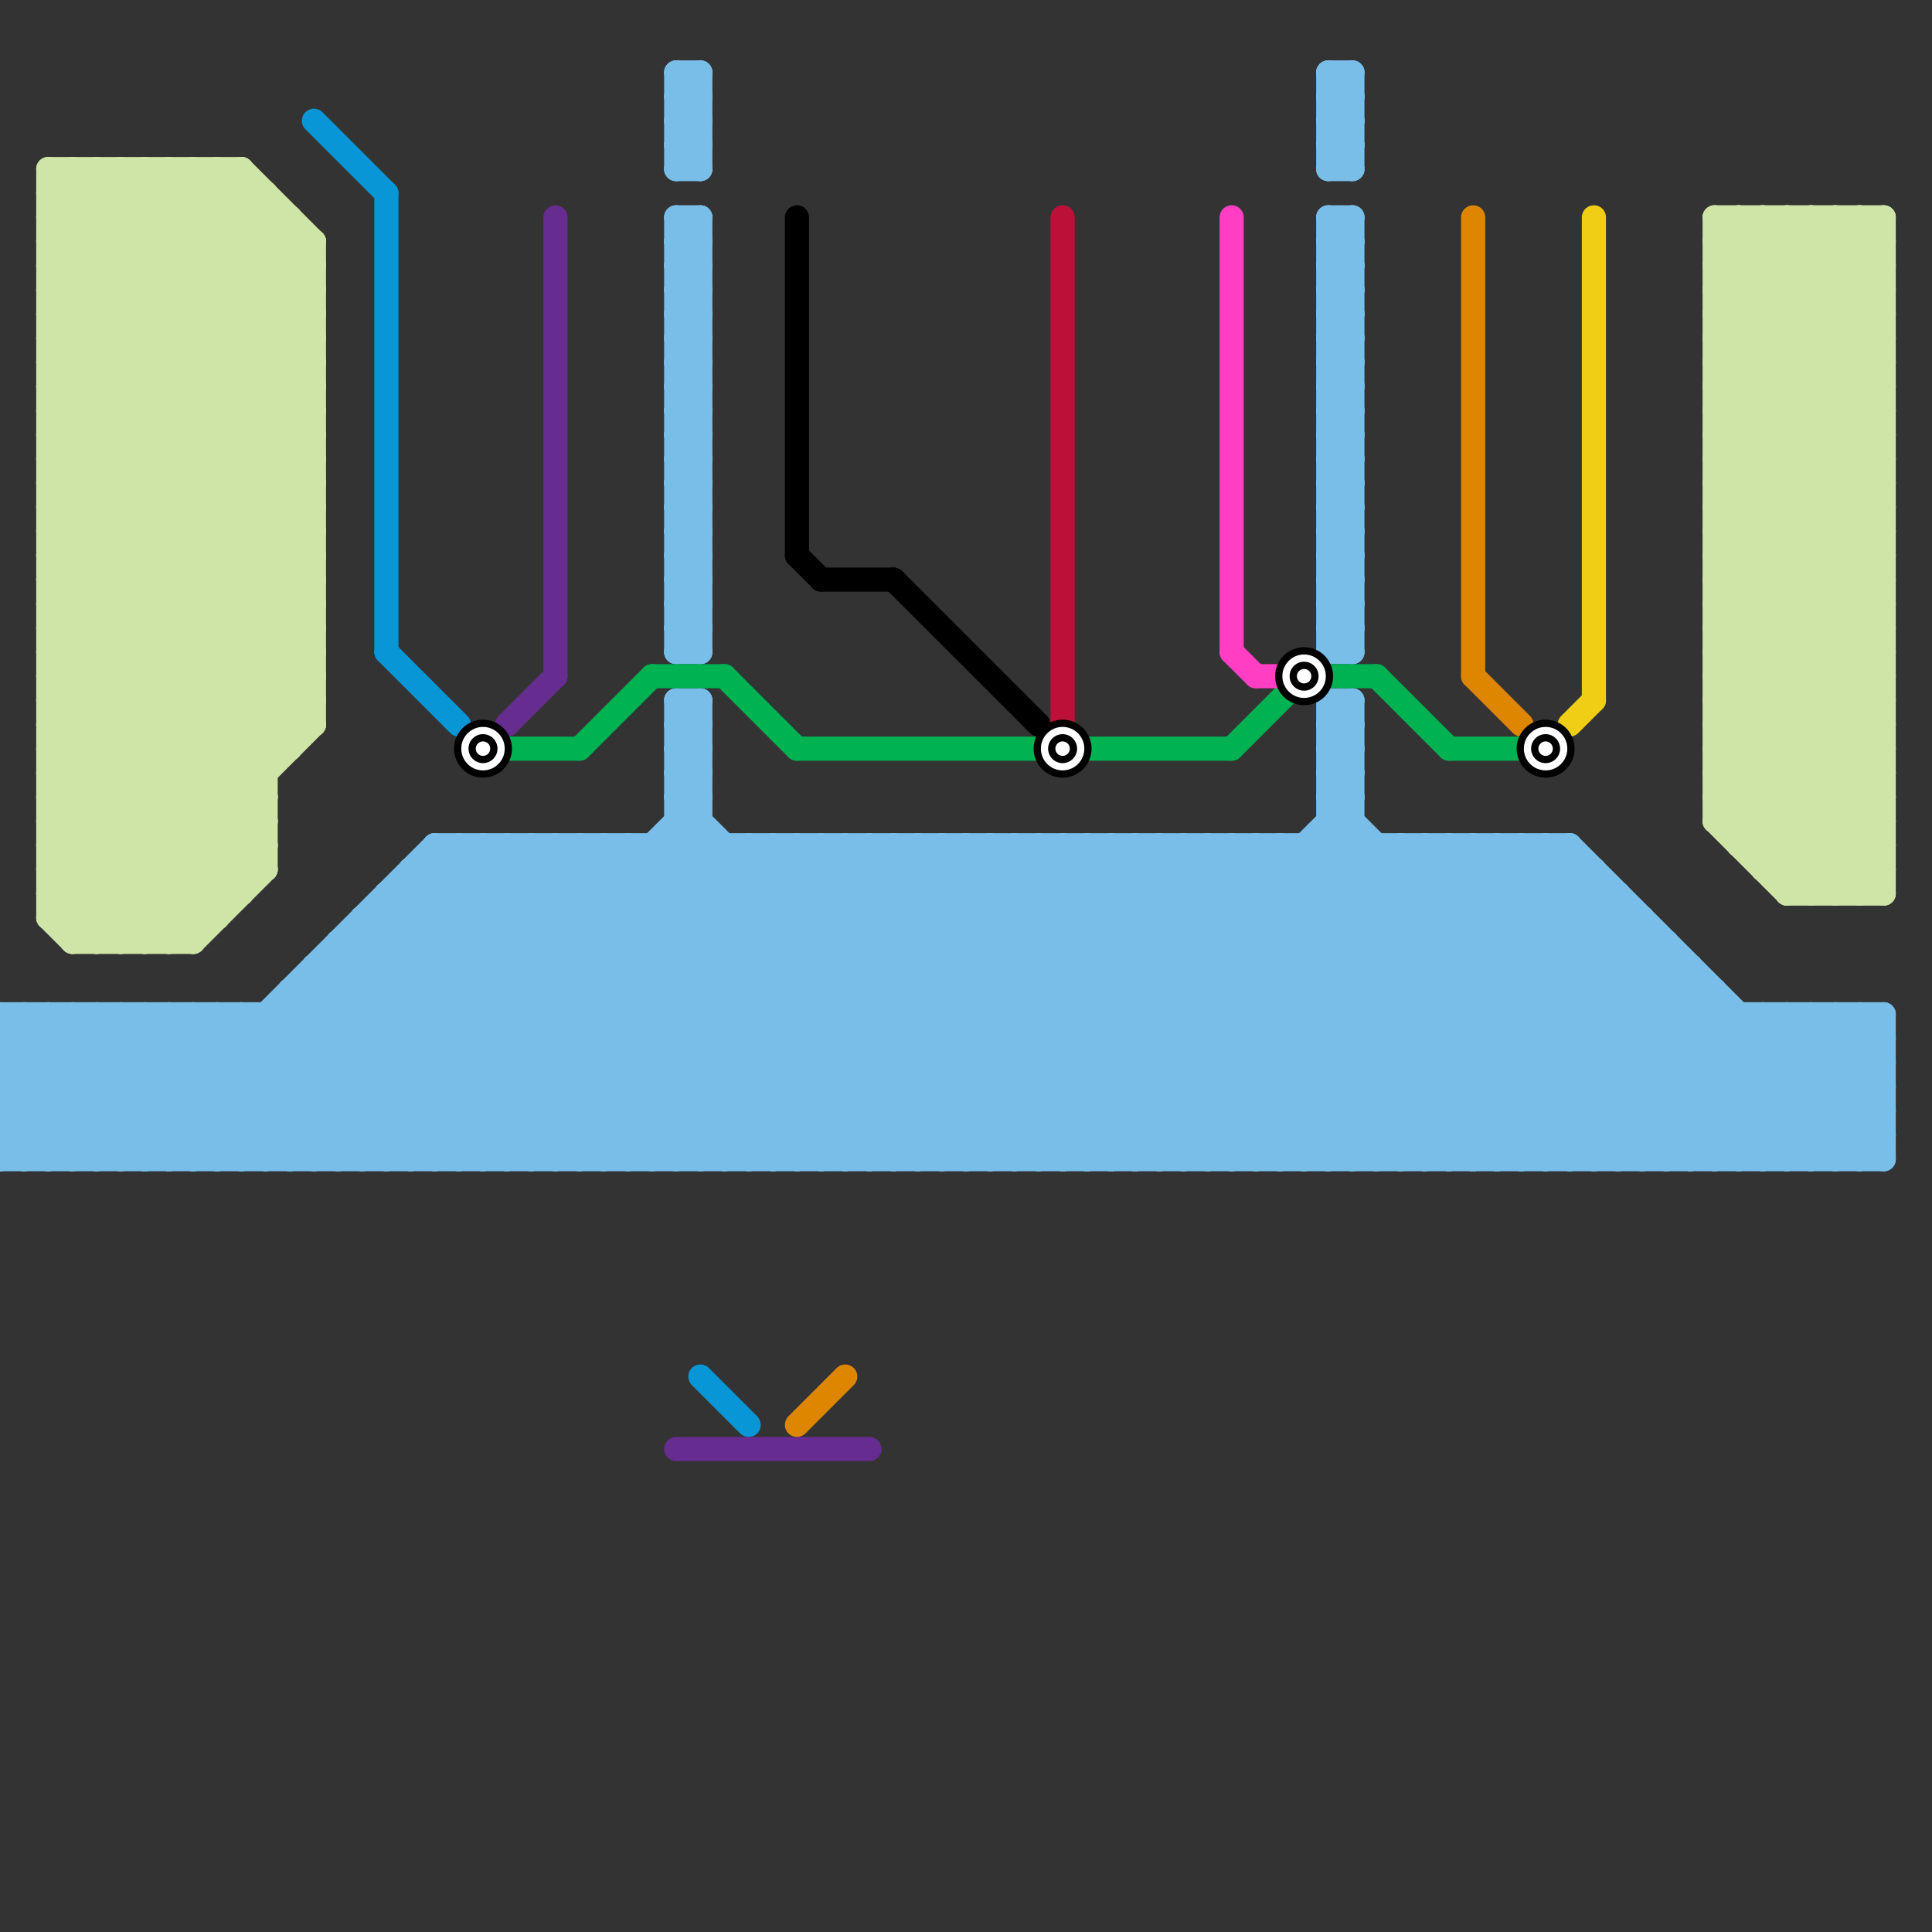 
<svg version="1.1" xmlns="http://www.w3.org/2000/svg" viewBox="0 0 80 80">
<rect x="0" y="0" width="80" height="80" fill="#333333" stroke="none"/>
<style>text { font: 1px Helvetica; font-weight: 600; white-space: pre; dominant-baseline: central; } line { stroke-width: 1; fill: none; stroke-linecap: round; stroke-linejoin: round; } .c0 { stroke: #79bde9 } .c1 { stroke: #cfe4a7 } .c2 { stroke: #0896d7 } .c3 { stroke: #00b251 } .c4 { stroke: #662c90 } .c5 { stroke: #000000 } .c6 { stroke: #df8600 } .c7 { stroke: #bd1038 } .c8 { stroke: #ff3ec4 } .c9 { stroke: #f0ce15 }</style><defs><g id="wm-xf"><circle r="1.2" fill="#000"/><circle r="0.9" fill="#fff"/><circle r="0.6" fill="#000"/><circle r="0.3" fill="#fff"/></g><g id="wm"><circle r="0.6" fill="#000"/><circle r="0.3" fill="#fff"/></g></defs><line class="c0" x1="55" y1="29" x2="56" y2="30"/><line class="c0" x1="28" y1="18" x2="29" y2="18"/><line class="c0" x1="64" y1="35" x2="77" y2="48"/><line class="c0" x1="38" y1="35" x2="38" y2="48"/><line class="c0" x1="28" y1="16" x2="29" y2="17"/><line class="c0" x1="77" y1="42" x2="78" y2="43"/><line class="c0" x1="7" y1="42" x2="7" y2="48"/><line class="c0" x1="55" y1="10" x2="56" y2="10"/><line class="c0" x1="40" y1="35" x2="40" y2="48"/><line class="c0" x1="55" y1="12" x2="56" y2="12"/><line class="c0" x1="62" y1="48" x2="70" y2="40"/><line class="c0" x1="55" y1="26" x2="56" y2="27"/><line class="c0" x1="41" y1="48" x2="56" y2="33"/><line class="c0" x1="63" y1="35" x2="76" y2="48"/><line class="c0" x1="4" y1="42" x2="10" y2="48"/><line class="c0" x1="28" y1="6" x2="29" y2="6"/><line class="c0" x1="55" y1="30" x2="56" y2="31"/><line class="c0" x1="28" y1="21" x2="29" y2="20"/><line class="c0" x1="73" y1="42" x2="78" y2="47"/><line class="c0" x1="42" y1="48" x2="56" y2="34"/><line class="c0" x1="25" y1="48" x2="38" y2="35"/><line class="c0" x1="28" y1="22" x2="29" y2="23"/><line class="c0" x1="12" y1="48" x2="25" y2="35"/><line class="c0" x1="33" y1="35" x2="33" y2="48"/><line class="c0" x1="55" y1="11" x2="56" y2="11"/><line class="c0" x1="69" y1="39" x2="69" y2="48"/><line class="c0" x1="55" y1="31" x2="56" y2="30"/><line class="c0" x1="58" y1="35" x2="71" y2="48"/><line class="c0" x1="55" y1="33" x2="56" y2="32"/><line class="c0" x1="55" y1="48" x2="66" y2="37"/><line class="c0" x1="28" y1="5" x2="29" y2="6"/><line class="c0" x1="52" y1="35" x2="65" y2="48"/><line class="c0" x1="28" y1="27" x2="29" y2="27"/><line class="c0" x1="28" y1="29" x2="29" y2="29"/><line class="c0" x1="13" y1="48" x2="26" y2="35"/><line class="c0" x1="60" y1="35" x2="73" y2="48"/><line class="c0" x1="55" y1="22" x2="56" y2="21"/><line class="c0" x1="34" y1="35" x2="34" y2="48"/><line class="c0" x1="28" y1="48" x2="41" y2="35"/><line class="c0" x1="12" y1="41" x2="19" y2="48"/><line class="c0" x1="53" y1="35" x2="66" y2="48"/><line class="c0" x1="30" y1="35" x2="30" y2="48"/><line class="c0" x1="55" y1="35" x2="68" y2="48"/><line class="c0" x1="28" y1="18" x2="29" y2="17"/><line class="c0" x1="28" y1="10" x2="29" y2="9"/><line class="c0" x1="28" y1="12" x2="29" y2="11"/><line class="c0" x1="40" y1="48" x2="53" y2="35"/><line class="c0" x1="17" y1="37" x2="28" y2="48"/><line class="c0" x1="65" y1="48" x2="71" y2="42"/><line class="c0" x1="8" y1="42" x2="8" y2="48"/><line class="c0" x1="55" y1="10" x2="56" y2="9"/><line class="c0" x1="55" y1="12" x2="56" y2="11"/><line class="c0" x1="73" y1="42" x2="73" y2="48"/><line class="c0" x1="54" y1="35" x2="54" y2="48"/><line class="c0" x1="28" y1="26" x2="29" y2="26"/><line class="c0" x1="0" y1="43" x2="78" y2="43"/><line class="c0" x1="10" y1="42" x2="10" y2="48"/><line class="c0" x1="55" y1="6" x2="56" y2="7"/><line class="c0" x1="55" y1="26" x2="56" y2="26"/><line class="c0" x1="46" y1="35" x2="59" y2="48"/><line class="c0" x1="55" y1="30" x2="56" y2="30"/><line class="c0" x1="8" y1="48" x2="21" y2="35"/><line class="c0" x1="74" y1="42" x2="74" y2="48"/><line class="c0" x1="28" y1="9" x2="29" y2="10"/><line class="c0" x1="55" y1="9" x2="55" y2="27"/><line class="c0" x1="48" y1="35" x2="61" y2="48"/><line class="c0" x1="55" y1="13" x2="56" y2="13"/><line class="c0" x1="15" y1="38" x2="15" y2="48"/><line class="c0" x1="55" y1="11" x2="56" y2="10"/><line class="c0" x1="59" y1="35" x2="59" y2="48"/><line class="c0" x1="13" y1="40" x2="70" y2="40"/><line class="c0" x1="28" y1="5" x2="29" y2="5"/><line class="c0" x1="28" y1="7" x2="29" y2="7"/><line class="c0" x1="34" y1="48" x2="47" y2="35"/><line class="c0" x1="3" y1="42" x2="3" y2="48"/><line class="c0" x1="76" y1="48" x2="78" y2="46"/><line class="c0" x1="28" y1="27" x2="29" y2="26"/><line class="c0" x1="49" y1="35" x2="49" y2="48"/><line class="c0" x1="36" y1="35" x2="36" y2="48"/><line class="c0" x1="36" y1="48" x2="49" y2="35"/><line class="c0" x1="5" y1="42" x2="5" y2="48"/><line class="c0" x1="30" y1="48" x2="43" y2="35"/><line class="c0" x1="28" y1="23" x2="29" y2="24"/><line class="c0" x1="74" y1="48" x2="78" y2="44"/><line class="c0" x1="28" y1="15" x2="29" y2="16"/><line class="c0" x1="28" y1="17" x2="29" y2="18"/><line class="c0" x1="0" y1="44" x2="2" y2="42"/><line class="c0" x1="55" y1="32" x2="56" y2="31"/><line class="c0" x1="31" y1="35" x2="31" y2="48"/><line class="c0" x1="55" y1="17" x2="56" y2="18"/><line class="c0" x1="31" y1="48" x2="44" y2="35"/><line class="c0" x1="28" y1="3" x2="28" y2="7"/><line class="c0" x1="61" y1="35" x2="74" y2="48"/><line class="c0" x1="0" y1="43" x2="1" y2="42"/><line class="c0" x1="28" y1="26" x2="29" y2="25"/><line class="c0" x1="21" y1="35" x2="34" y2="48"/><line class="c0" x1="64" y1="35" x2="64" y2="48"/><line class="c0" x1="60" y1="48" x2="69" y2="39"/><line class="c0" x1="0" y1="43" x2="5" y2="48"/><line class="c0" x1="23" y1="35" x2="36" y2="48"/><line class="c0" x1="76" y1="42" x2="76" y2="48"/><line class="c0" x1="28" y1="9" x2="29" y2="9"/><line class="c0" x1="49" y1="48" x2="62" y2="35"/><line class="c0" x1="0" y1="46" x2="2" y2="48"/><line class="c0" x1="55" y1="13" x2="56" y2="12"/><line class="c0" x1="24" y1="48" x2="37" y2="35"/><line class="c0" x1="56" y1="3" x2="56" y2="7"/><line class="c0" x1="28" y1="32" x2="29" y2="33"/><line class="c0" x1="50" y1="35" x2="50" y2="48"/><line class="c0" x1="55" y1="27" x2="56" y2="27"/><line class="c0" x1="51" y1="35" x2="64" y2="48"/><line class="c0" x1="55" y1="19" x2="56" y2="19"/><line class="c0" x1="55" y1="21" x2="56" y2="21"/><line class="c0" x1="14" y1="48" x2="29" y2="33"/><line class="c0" x1="2" y1="48" x2="8" y2="42"/><line class="c0" x1="28" y1="15" x2="29" y2="15"/><line class="c0" x1="6" y1="42" x2="6" y2="48"/><line class="c0" x1="28" y1="17" x2="29" y2="17"/><line class="c0" x1="71" y1="41" x2="71" y2="48"/><line class="c0" x1="52" y1="35" x2="52" y2="48"/><line class="c0" x1="75" y1="48" x2="78" y2="45"/><line class="c0" x1="39" y1="35" x2="39" y2="48"/><line class="c0" x1="39" y1="48" x2="52" y2="35"/><line class="c0" x1="17" y1="36" x2="29" y2="48"/><line class="c0" x1="28" y1="20" x2="29" y2="19"/><line class="c0" x1="72" y1="42" x2="72" y2="48"/><line class="c0" x1="37" y1="48" x2="50" y2="35"/><line class="c0" x1="53" y1="35" x2="53" y2="48"/><line class="c0" x1="29" y1="3" x2="29" y2="7"/><line class="c0" x1="14" y1="39" x2="69" y2="39"/><line class="c0" x1="28" y1="14" x2="29" y2="15"/><line class="c0" x1="0" y1="42" x2="78" y2="42"/><line class="c0" x1="64" y1="48" x2="71" y2="41"/><line class="c0" x1="55" y1="14" x2="56" y2="15"/><line class="c0" x1="7" y1="42" x2="13" y2="48"/><line class="c0" x1="55" y1="16" x2="56" y2="17"/><line class="c0" x1="57" y1="48" x2="67" y2="38"/><line class="c0" x1="24" y1="35" x2="37" y2="48"/><line class="c0" x1="63" y1="35" x2="63" y2="48"/><line class="c0" x1="32" y1="35" x2="45" y2="48"/><line class="c0" x1="50" y1="48" x2="63" y2="35"/><line class="c0" x1="26" y1="35" x2="39" y2="48"/><line class="c0" x1="75" y1="42" x2="78" y2="45"/><line class="c0" x1="58" y1="35" x2="58" y2="48"/><line class="c0" x1="52" y1="48" x2="65" y2="35"/><line class="c0" x1="55" y1="19" x2="56" y2="18"/><line class="c0" x1="55" y1="21" x2="56" y2="20"/><line class="c0" x1="27" y1="48" x2="40" y2="35"/><line class="c0" x1="0" y1="48" x2="78" y2="48"/><line class="c0" x1="55" y1="15" x2="56" y2="16"/><line class="c0" x1="42" y1="35" x2="55" y2="48"/><line class="c0" x1="28" y1="15" x2="29" y2="14"/><line class="c0" x1="28" y1="17" x2="29" y2="16"/><line class="c0" x1="60" y1="35" x2="60" y2="48"/><line class="c0" x1="28" y1="31" x2="29" y2="32"/><line class="c0" x1="44" y1="35" x2="57" y2="48"/><line class="c0" x1="28" y1="25" x2="29" y2="26"/><line class="c0" x1="68" y1="48" x2="74" y2="42"/><line class="c0" x1="55" y1="18" x2="56" y2="18"/><line class="c0" x1="59" y1="48" x2="68" y2="39"/><line class="c0" x1="55" y1="20" x2="56" y2="20"/><line class="c0" x1="28" y1="14" x2="29" y2="14"/><line class="c0" x1="54" y1="48" x2="66" y2="36"/><line class="c0" x1="46" y1="35" x2="46" y2="48"/><line class="c0" x1="71" y1="48" x2="77" y2="42"/><line class="c0" x1="66" y1="36" x2="66" y2="48"/><line class="c0" x1="0" y1="47" x2="1" y2="48"/><line class="c0" x1="12" y1="41" x2="71" y2="41"/><line class="c0" x1="56" y1="29" x2="56" y2="48"/><line class="c0" x1="28" y1="30" x2="29" y2="31"/><line class="c0" x1="0" y1="42" x2="0" y2="48"/><line class="c0" x1="2" y1="42" x2="2" y2="48"/><line class="c0" x1="10" y1="42" x2="16" y2="48"/><line class="c0" x1="55" y1="24" x2="56" y2="25"/><line class="c0" x1="19" y1="35" x2="32" y2="48"/><line class="c0" x1="55" y1="9" x2="56" y2="10"/><line class="c0" x1="16" y1="37" x2="16" y2="48"/><line class="c0" x1="17" y1="36" x2="66" y2="36"/><line class="c0" x1="55" y1="29" x2="56" y2="29"/><line class="c0" x1="28" y1="34" x2="42" y2="48"/><line class="c0" x1="55" y1="15" x2="56" y2="15"/><line class="c0" x1="55" y1="7" x2="56" y2="7"/><line class="c0" x1="20" y1="35" x2="33" y2="48"/><line class="c0" x1="14" y1="39" x2="14" y2="48"/><line class="c0" x1="28" y1="16" x2="29" y2="16"/><line class="c0" x1="28" y1="3" x2="29" y2="4"/><line class="c0" x1="51" y1="35" x2="51" y2="48"/><line class="c0" x1="28" y1="25" x2="29" y2="25"/><line class="c0" x1="3" y1="48" x2="9" y2="42"/><line class="c0" x1="3" y1="42" x2="9" y2="48"/><line class="c0" x1="55" y1="18" x2="56" y2="17"/><line class="c0" x1="55" y1="20" x2="56" y2="19"/><line class="c0" x1="45" y1="35" x2="58" y2="48"/><line class="c0" x1="7" y1="48" x2="20" y2="35"/><line class="c0" x1="5" y1="42" x2="11" y2="48"/><line class="c0" x1="47" y1="35" x2="60" y2="48"/><line class="c0" x1="21" y1="35" x2="21" y2="48"/><line class="c0" x1="46" y1="48" x2="59" y2="35"/><line class="c0" x1="21" y1="48" x2="34" y2="35"/><line class="c0" x1="22" y1="35" x2="35" y2="48"/><line class="c0" x1="28" y1="14" x2="29" y2="13"/><line class="c0" x1="28" y1="6" x2="29" y2="5"/><line class="c0" x1="23" y1="35" x2="23" y2="48"/><line class="c0" x1="28" y1="24" x2="29" y2="25"/><line class="c0" x1="48" y1="48" x2="61" y2="35"/><line class="c0" x1="6" y1="42" x2="12" y2="48"/><line class="c0" x1="13" y1="41" x2="20" y2="48"/><line class="c0" x1="28" y1="33" x2="43" y2="48"/><line class="c0" x1="28" y1="22" x2="29" y2="22"/><line class="c0" x1="55" y1="4" x2="56" y2="5"/><line class="c0" x1="12" y1="41" x2="12" y2="48"/><line class="c0" x1="28" y1="11" x2="29" y2="12"/><line class="c0" x1="0" y1="46" x2="4" y2="42"/><line class="c0" x1="27" y1="35" x2="40" y2="48"/><line class="c0" x1="55" y1="9" x2="56" y2="9"/><line class="c0" x1="5" y1="48" x2="18" y2="35"/><line class="c0" x1="41" y1="35" x2="54" y2="48"/><line class="c0" x1="14" y1="40" x2="22" y2="48"/><line class="c0" x1="55" y1="7" x2="56" y2="6"/><line class="c0" x1="35" y1="35" x2="48" y2="48"/><line class="c0" x1="77" y1="48" x2="78" y2="47"/><line class="c0" x1="55" y1="23" x2="56" y2="24"/><line class="c0" x1="55" y1="25" x2="56" y2="26"/><line class="c0" x1="28" y1="16" x2="29" y2="15"/><line class="c0" x1="28" y1="3" x2="29" y2="3"/><line class="c0" x1="56" y1="9" x2="56" y2="27"/><line class="c0" x1="28" y1="19" x2="29" y2="20"/><line class="c0" x1="28" y1="13" x2="29" y2="14"/><line class="c0" x1="55" y1="6" x2="56" y2="6"/><line class="c0" x1="29" y1="48" x2="42" y2="35"/><line class="c0" x1="23" y1="48" x2="36" y2="35"/><line class="c0" x1="55" y1="26" x2="56" y2="25"/><line class="c0" x1="59" y1="35" x2="72" y2="48"/><line class="c0" x1="10" y1="48" x2="23" y2="35"/><line class="c0" x1="15" y1="48" x2="29" y2="34"/><line class="c0" x1="55" y1="30" x2="56" y2="29"/><line class="c0" x1="28" y1="24" x2="29" y2="24"/><line class="c0" x1="24" y1="35" x2="24" y2="48"/><line class="c0" x1="70" y1="40" x2="70" y2="48"/><line class="c0" x1="1" y1="48" x2="7" y2="42"/><line class="c0" x1="28" y1="22" x2="29" y2="21"/><line class="c0" x1="54" y1="35" x2="67" y2="48"/><line class="c0" x1="76" y1="42" x2="78" y2="44"/><line class="c0" x1="26" y1="35" x2="26" y2="48"/><line class="c0" x1="28" y1="5" x2="29" y2="4"/><line class="c0" x1="28" y1="7" x2="29" y2="6"/><line class="c0" x1="9" y1="42" x2="15" y2="48"/><line class="c0" x1="55" y1="34" x2="69" y2="48"/><line class="c0" x1="28" y1="23" x2="29" y2="23"/><line class="c0" x1="42" y1="35" x2="42" y2="48"/><line class="c0" x1="13" y1="40" x2="21" y2="48"/><line class="c0" x1="28" y1="21" x2="29" y2="22"/><line class="c0" x1="43" y1="35" x2="56" y2="48"/><line class="c0" x1="11" y1="42" x2="11" y2="48"/><line class="c0" x1="18" y1="35" x2="31" y2="48"/><line class="c0" x1="55" y1="3" x2="56" y2="4"/><line class="c0" x1="17" y1="48" x2="30" y2="35"/><line class="c0" x1="11" y1="48" x2="24" y2="35"/><line class="c0" x1="55" y1="25" x2="56" y2="25"/><line class="c0" x1="44" y1="35" x2="44" y2="48"/><line class="c0" x1="55" y1="17" x2="56" y2="17"/><line class="c0" x1="28" y1="4" x2="29" y2="5"/><line class="c0" x1="19" y1="35" x2="19" y2="48"/><line class="c0" x1="6" y1="48" x2="19" y2="35"/><line class="c0" x1="55" y1="31" x2="56" y2="32"/><line class="c0" x1="28" y1="13" x2="29" y2="13"/><line class="c0" x1="53" y1="48" x2="65" y2="36"/><line class="c0" x1="55" y1="6" x2="56" y2="5"/><line class="c0" x1="61" y1="48" x2="69" y2="40"/><line class="c0" x1="55" y1="22" x2="56" y2="23"/><line class="c0" x1="13" y1="40" x2="13" y2="48"/><line class="c0" x1="28" y1="24" x2="29" y2="23"/><line class="c0" x1="32" y1="35" x2="32" y2="48"/><line class="c0" x1="32" y1="48" x2="45" y2="35"/><line class="c0" x1="1" y1="42" x2="1" y2="48"/><line class="c0" x1="26" y1="48" x2="39" y2="35"/><line class="c0" x1="28" y1="18" x2="29" y2="19"/><line class="c0" x1="47" y1="35" x2="47" y2="48"/><line class="c0" x1="62" y1="35" x2="75" y2="48"/><line class="c0" x1="28" y1="10" x2="29" y2="11"/><line class="c0" x1="28" y1="12" x2="29" y2="13"/><line class="c0" x1="16" y1="37" x2="67" y2="37"/><line class="c0" x1="16" y1="38" x2="26" y2="48"/><line class="c0" x1="28" y1="32" x2="29" y2="32"/><line class="c0" x1="28" y1="34" x2="29" y2="34"/><line class="c0" x1="55" y1="27" x2="56" y2="26"/><line class="c0" x1="55" y1="10" x2="56" y2="11"/><line class="c0" x1="55" y1="12" x2="56" y2="13"/><line class="c0" x1="77" y1="42" x2="77" y2="48"/><line class="c0" x1="0" y1="42" x2="6" y2="48"/><line class="c0" x1="28" y1="23" x2="29" y2="22"/><line class="c0" x1="28" y1="29" x2="28" y2="48"/><line class="c0" x1="75" y1="42" x2="75" y2="48"/><line class="c0" x1="2" y1="42" x2="8" y2="48"/><line class="c0" x1="44" y1="48" x2="57" y2="35"/><line class="c0" x1="0" y1="45" x2="3" y2="48"/><line class="c0" x1="14" y1="39" x2="23" y2="48"/><line class="c0" x1="55" y1="3" x2="55" y2="7"/><line class="c0" x1="55" y1="17" x2="56" y2="16"/><line class="c0" x1="28" y1="4" x2="29" y2="4"/><line class="c0" x1="0" y1="44" x2="78" y2="44"/><line class="c0" x1="45" y1="35" x2="45" y2="48"/><line class="c0" x1="0" y1="46" x2="78" y2="46"/><line class="c0" x1="45" y1="48" x2="58" y2="35"/><line class="c0" x1="20" y1="35" x2="20" y2="48"/><line class="c0" x1="55" y1="11" x2="56" y2="12"/><line class="c0" x1="20" y1="48" x2="33" y2="35"/><line class="c0" x1="55" y1="31" x2="56" y2="31"/><line class="c0" x1="55" y1="33" x2="56" y2="33"/><line class="c0" x1="22" y1="35" x2="22" y2="48"/><line class="c0" x1="22" y1="48" x2="35" y2="35"/><line class="c0" x1="55" y1="22" x2="56" y2="22"/><line class="c0" x1="55" y1="14" x2="56" y2="14"/><line class="c0" x1="55" y1="16" x2="56" y2="16"/><line class="c0" x1="51" y1="48" x2="64" y2="35"/><line class="c0" x1="37" y1="35" x2="50" y2="48"/><line class="c0" x1="55" y1="32" x2="56" y2="33"/><line class="c0" x1="28" y1="10" x2="29" y2="10"/><line class="c0" x1="28" y1="12" x2="29" y2="12"/><line class="c0" x1="38" y1="48" x2="51" y2="35"/><line class="c0" x1="28" y1="32" x2="29" y2="31"/><line class="c0" x1="15" y1="38" x2="68" y2="38"/><line class="c0" x1="28" y1="26" x2="29" y2="27"/><line class="c0" x1="65" y1="35" x2="78" y2="48"/><line class="c0" x1="33" y1="48" x2="46" y2="35"/><line class="c0" x1="63" y1="48" x2="70" y2="41"/><line class="c0" x1="55" y1="33" x2="70" y2="48"/><line class="c0" x1="58" y1="48" x2="68" y2="38"/><line class="c0" x1="41" y1="35" x2="41" y2="48"/><line class="c0" x1="35" y1="35" x2="35" y2="48"/><line class="c0" x1="9" y1="42" x2="9" y2="48"/><line class="c0" x1="66" y1="48" x2="72" y2="42"/><line class="c0" x1="28" y1="31" x2="29" y2="31"/><line class="c0" x1="28" y1="33" x2="29" y2="33"/><line class="c0" x1="29" y1="29" x2="29" y2="48"/><line class="c0" x1="55" y1="13" x2="56" y2="14"/><line class="c0" x1="74" y1="42" x2="78" y2="46"/><line class="c0" x1="28" y1="4" x2="29" y2="3"/><line class="c0" x1="55" y1="5" x2="56" y2="6"/><line class="c0" x1="18" y1="35" x2="65" y2="35"/><line class="c0" x1="25" y1="35" x2="38" y2="48"/><line class="c0" x1="78" y1="42" x2="78" y2="48"/><line class="c0" x1="47" y1="48" x2="60" y2="35"/><line class="c0" x1="72" y1="48" x2="78" y2="42"/><line class="c0" x1="61" y1="35" x2="61" y2="48"/><line class="c0" x1="48" y1="35" x2="48" y2="48"/><line class="c0" x1="55" y1="14" x2="56" y2="13"/><line class="c0" x1="55" y1="16" x2="56" y2="15"/><line class="c0" x1="28" y1="30" x2="29" y2="30"/><line class="c0" x1="0" y1="45" x2="3" y2="42"/><line class="c0" x1="0" y1="45" x2="78" y2="45"/><line class="c0" x1="4" y1="42" x2="4" y2="48"/><line class="c0" x1="38" y1="35" x2="51" y2="48"/><line class="c0" x1="55" y1="32" x2="56" y2="32"/><line class="c0" x1="55" y1="24" x2="56" y2="24"/><line class="c0" x1="55" y1="34" x2="56" y2="34"/><line class="c0" x1="16" y1="37" x2="27" y2="48"/><line class="c0" x1="40" y1="35" x2="53" y2="48"/><line class="c0" x1="4" y1="48" x2="10" y2="42"/><line class="c0" x1="28" y1="20" x2="29" y2="21"/><line class="c0" x1="35" y1="48" x2="48" y2="35"/><line class="c0" x1="62" y1="35" x2="62" y2="48"/><line class="c0" x1="55" y1="15" x2="56" y2="14"/><line class="c0" x1="28" y1="9" x2="28" y2="27"/><line class="c0" x1="43" y1="35" x2="43" y2="48"/><line class="c0" x1="18" y1="35" x2="18" y2="48"/><line class="c0" x1="43" y1="48" x2="56" y2="35"/><line class="c0" x1="0" y1="44" x2="4" y2="48"/><line class="c0" x1="28" y1="31" x2="29" y2="30"/><line class="c0" x1="28" y1="33" x2="29" y2="32"/><line class="c0" x1="67" y1="48" x2="73" y2="42"/><line class="c0" x1="28" y1="25" x2="29" y2="24"/><line class="c0" x1="57" y1="35" x2="57" y2="48"/><line class="c0" x1="55" y1="5" x2="56" y2="5"/><line class="c0" x1="33" y1="35" x2="46" y2="48"/><line class="c0" x1="69" y1="48" x2="75" y2="42"/><line class="c0" x1="0" y1="47" x2="78" y2="47"/><line class="c0" x1="55" y1="19" x2="56" y2="20"/><line class="c0" x1="11" y1="42" x2="17" y2="48"/><line class="c0" x1="55" y1="21" x2="56" y2="22"/><line class="c0" x1="34" y1="35" x2="47" y2="48"/><line class="c0" x1="28" y1="35" x2="41" y2="48"/><line class="c0" x1="18" y1="36" x2="30" y2="48"/><line class="c0" x1="28" y1="30" x2="29" y2="29"/><line class="c0" x1="15" y1="38" x2="25" y2="48"/><line class="c0" x1="68" y1="38" x2="68" y2="48"/><line class="c0" x1="55" y1="4" x2="56" y2="4"/><line class="c0" x1="17" y1="36" x2="17" y2="48"/><line class="c0" x1="55" y1="24" x2="56" y2="23"/><line class="c0" x1="28" y1="11" x2="29" y2="11"/><line class="c0" x1="28" y1="20" x2="29" y2="20"/><line class="c0" x1="16" y1="48" x2="29" y2="35"/><line class="c0" x1="70" y1="48" x2="76" y2="42"/><line class="c0" x1="1" y1="42" x2="7" y2="48"/><line class="c0" x1="18" y1="48" x2="31" y2="35"/><line class="c0" x1="73" y1="48" x2="78" y2="43"/><line class="c0" x1="55" y1="23" x2="56" y2="23"/><line class="c0" x1="29" y1="9" x2="29" y2="27"/><line class="c0" x1="65" y1="35" x2="65" y2="48"/><line class="c0" x1="55" y1="5" x2="56" y2="4"/><line class="c0" x1="28" y1="19" x2="29" y2="19"/><line class="c0" x1="55" y1="29" x2="55" y2="48"/><line class="c0" x1="67" y1="37" x2="67" y2="48"/><line class="c0" x1="36" y1="35" x2="49" y2="48"/><line class="c0" x1="12" y1="42" x2="18" y2="48"/><line class="c0" x1="37" y1="35" x2="37" y2="48"/><line class="c0" x1="31" y1="35" x2="44" y2="48"/><line class="c0" x1="55" y1="4" x2="56" y2="3"/><line class="c0" x1="0" y1="47" x2="5" y2="42"/><line class="c0" x1="55" y1="18" x2="56" y2="19"/><line class="c0" x1="55" y1="20" x2="56" y2="21"/><line class="c0" x1="28" y1="11" x2="29" y2="10"/><line class="c0" x1="39" y1="35" x2="52" y2="48"/><line class="c0" x1="56" y1="48" x2="67" y2="37"/><line class="c0" x1="15" y1="39" x2="24" y2="48"/><line class="c0" x1="28" y1="6" x2="29" y2="7"/><line class="c0" x1="28" y1="21" x2="29" y2="21"/><line class="c0" x1="9" y1="48" x2="22" y2="35"/><line class="c0" x1="55" y1="3" x2="56" y2="3"/><line class="c0" x1="19" y1="48" x2="32" y2="35"/><line class="c0" x1="55" y1="23" x2="56" y2="22"/><line class="c0" x1="55" y1="25" x2="56" y2="24"/><line class="c0" x1="49" y1="35" x2="62" y2="48"/><line class="c0" x1="27" y1="35" x2="27" y2="48"/><line class="c0" x1="0" y1="48" x2="6" y2="42"/><line class="c0" x1="25" y1="35" x2="25" y2="48"/><line class="c0" x1="8" y1="42" x2="14" y2="48"/><line class="c0" x1="28" y1="19" x2="29" y2="18"/><line class="c0" x1="50" y1="35" x2="63" y2="48"/><line class="c0" x1="28" y1="13" x2="29" y2="12"/><line class="c0" x1="28" y1="29" x2="29" y2="30"/><line class="c1" x1="71" y1="18" x2="78" y2="18"/><line class="c1" x1="2" y1="17" x2="13" y2="17"/><line class="c1" x1="74" y1="37" x2="78" y2="33"/><line class="c1" x1="2" y1="15" x2="10" y2="7"/><line class="c1" x1="2" y1="23" x2="11" y2="32"/><line class="c1" x1="8" y1="39" x2="11" y2="36"/><line class="c1" x1="2" y1="34" x2="7" y2="39"/><line class="c1" x1="71" y1="30" x2="78" y2="30"/><line class="c1" x1="2" y1="9" x2="4" y2="7"/><line class="c1" x1="2" y1="35" x2="6" y2="39"/><line class="c1" x1="2" y1="35" x2="11" y2="35"/><line class="c1" x1="2" y1="31" x2="12" y2="31"/><line class="c1" x1="2" y1="29" x2="13" y2="29"/><line class="c1" x1="71" y1="22" x2="78" y2="22"/><line class="c1" x1="2" y1="27" x2="11" y2="36"/><line class="c1" x1="9" y1="7" x2="13" y2="11"/><line class="c1" x1="71" y1="24" x2="78" y2="24"/><line class="c1" x1="72" y1="35" x2="78" y2="35"/><line class="c1" x1="74" y1="9" x2="78" y2="13"/><line class="c1" x1="71" y1="34" x2="78" y2="34"/><line class="c1" x1="2" y1="31" x2="13" y2="20"/><line class="c1" x1="71" y1="16" x2="78" y2="9"/><line class="c1" x1="71" y1="18" x2="78" y2="11"/><line class="c1" x1="2" y1="27" x2="13" y2="27"/><line class="c1" x1="2" y1="15" x2="13" y2="26"/><line class="c1" x1="2" y1="28" x2="13" y2="17"/><line class="c1" x1="2" y1="17" x2="13" y2="28"/><line class="c1" x1="2" y1="30" x2="9" y2="37"/><line class="c1" x1="2" y1="30" x2="13" y2="19"/><line class="c1" x1="71" y1="9" x2="78" y2="16"/><line class="c1" x1="71" y1="11" x2="78" y2="18"/><line class="c1" x1="76" y1="9" x2="76" y2="37"/><line class="c1" x1="71" y1="21" x2="78" y2="28"/><line class="c1" x1="71" y1="22" x2="78" y2="15"/><line class="c1" x1="71" y1="23" x2="78" y2="30"/><line class="c1" x1="71" y1="24" x2="78" y2="17"/><line class="c1" x1="6" y1="39" x2="11" y2="34"/><line class="c1" x1="71" y1="34" x2="78" y2="27"/><line class="c1" x1="75" y1="9" x2="75" y2="37"/><line class="c1" x1="2" y1="34" x2="13" y2="23"/><line class="c1" x1="76" y1="37" x2="78" y2="35"/><line class="c1" x1="2" y1="18" x2="13" y2="29"/><line class="c1" x1="2" y1="14" x2="13" y2="14"/><line class="c1" x1="2" y1="20" x2="12" y2="10"/><line class="c1" x1="71" y1="27" x2="78" y2="34"/><line class="c1" x1="2" y1="16" x2="13" y2="16"/><line class="c1" x1="74" y1="37" x2="78" y2="37"/><line class="c1" x1="71" y1="9" x2="78" y2="9"/><line class="c1" x1="71" y1="11" x2="78" y2="11"/><line class="c1" x1="2" y1="28" x2="13" y2="28"/><line class="c1" x1="2" y1="37" x2="4" y2="39"/><line class="c1" x1="71" y1="21" x2="78" y2="21"/><line class="c1" x1="2" y1="30" x2="13" y2="30"/><line class="c1" x1="71" y1="23" x2="78" y2="23"/><line class="c1" x1="2" y1="37" x2="13" y2="26"/><line class="c1" x1="10" y1="7" x2="10" y2="37"/><line class="c1" x1="2" y1="10" x2="5" y2="7"/><line class="c1" x1="2" y1="11" x2="13" y2="11"/><line class="c1" x1="71" y1="27" x2="78" y2="27"/><line class="c1" x1="2" y1="22" x2="13" y2="11"/><line class="c1" x1="72" y1="9" x2="78" y2="15"/><line class="c1" x1="76" y1="9" x2="78" y2="11"/><line class="c1" x1="8" y1="7" x2="8" y2="39"/><line class="c1" x1="71" y1="21" x2="78" y2="14"/><line class="c1" x1="2" y1="20" x2="12" y2="30"/><line class="c1" x1="2" y1="8" x2="13" y2="19"/><line class="c1" x1="9" y1="7" x2="9" y2="38"/><line class="c1" x1="2" y1="21" x2="13" y2="10"/><line class="c1" x1="71" y1="23" x2="78" y2="16"/><line class="c1" x1="72" y1="9" x2="72" y2="35"/><line class="c1" x1="2" y1="31" x2="9" y2="38"/><line class="c1" x1="71" y1="12" x2="78" y2="19"/><line class="c1" x1="73" y1="9" x2="78" y2="14"/><line class="c1" x1="71" y1="14" x2="78" y2="21"/><line class="c1" x1="6" y1="7" x2="13" y2="14"/><line class="c1" x1="71" y1="32" x2="78" y2="32"/><line class="c1" x1="73" y1="9" x2="73" y2="36"/><line class="c1" x1="2" y1="19" x2="12" y2="9"/><line class="c1" x1="6" y1="7" x2="6" y2="39"/><line class="c1" x1="71" y1="27" x2="78" y2="20"/><line class="c1" x1="2" y1="25" x2="13" y2="14"/><line class="c1" x1="2" y1="32" x2="8" y2="38"/><line class="c1" x1="10" y1="7" x2="13" y2="10"/><line class="c1" x1="2" y1="11" x2="6" y2="7"/><line class="c1" x1="3" y1="7" x2="3" y2="39"/><line class="c1" x1="75" y1="9" x2="78" y2="12"/><line class="c1" x1="2" y1="11" x2="13" y2="22"/><line class="c1" x1="73" y1="36" x2="78" y2="36"/><line class="c1" x1="71" y1="20" x2="78" y2="27"/><line class="c1" x1="2" y1="19" x2="13" y2="19"/><line class="c1" x1="71" y1="12" x2="78" y2="12"/><line class="c1" x1="2" y1="21" x2="13" y2="21"/><line class="c1" x1="5" y1="7" x2="5" y2="39"/><line class="c1" x1="71" y1="14" x2="78" y2="14"/><line class="c1" x1="2" y1="13" x2="13" y2="13"/><line class="c1" x1="71" y1="32" x2="78" y2="25"/><line class="c1" x1="2" y1="28" x2="10" y2="36"/><line class="c1" x1="4" y1="7" x2="4" y2="39"/><line class="c1" x1="7" y1="39" x2="11" y2="35"/><line class="c1" x1="2" y1="33" x2="11" y2="33"/><line class="c1" x1="2" y1="21" x2="12" y2="31"/><line class="c1" x1="71" y1="20" x2="78" y2="20"/><line class="c1" x1="2" y1="13" x2="8" y2="7"/><line class="c1" x1="2" y1="25" x2="11" y2="34"/><line class="c1" x1="2" y1="16" x2="10" y2="8"/><line class="c1" x1="3" y1="7" x2="13" y2="17"/><line class="c1" x1="2" y1="24" x2="13" y2="13"/><line class="c1" x1="2" y1="13" x2="13" y2="24"/><line class="c1" x1="3" y1="39" x2="13" y2="29"/><line class="c1" x1="2" y1="26" x2="11" y2="35"/><line class="c1" x1="2" y1="14" x2="9" y2="7"/><line class="c1" x1="71" y1="17" x2="78" y2="24"/><line class="c1" x1="13" y1="10" x2="13" y2="30"/><line class="c1" x1="71" y1="33" x2="78" y2="33"/><line class="c1" x1="71" y1="20" x2="78" y2="13"/><line class="c1" x1="71" y1="19" x2="78" y2="26"/><line class="c1" x1="73" y1="36" x2="78" y2="31"/><line class="c1" x1="4" y1="7" x2="13" y2="16"/><line class="c1" x1="2" y1="18" x2="11" y2="9"/><line class="c1" x1="7" y1="7" x2="7" y2="39"/><line class="c1" x1="2" y1="14" x2="13" y2="25"/><line class="c1" x1="2" y1="16" x2="13" y2="27"/><line class="c1" x1="72" y1="35" x2="78" y2="29"/><line class="c1" x1="2" y1="36" x2="13" y2="25"/><line class="c1" x1="77" y1="9" x2="77" y2="37"/><line class="c1" x1="2" y1="24" x2="13" y2="24"/><line class="c1" x1="71" y1="15" x2="77" y2="9"/><line class="c1" x1="71" y1="17" x2="78" y2="17"/><line class="c1" x1="2" y1="7" x2="2" y2="38"/><line class="c1" x1="71" y1="19" x2="78" y2="19"/><line class="c1" x1="71" y1="33" x2="78" y2="26"/><line class="c1" x1="2" y1="33" x2="13" y2="22"/><line class="c1" x1="2" y1="22" x2="13" y2="22"/><line class="c1" x1="2" y1="36" x2="11" y2="36"/><line class="c1" x1="71" y1="26" x2="78" y2="33"/><line class="c1" x1="71" y1="28" x2="78" y2="35"/><line class="c1" x1="2" y1="37" x2="10" y2="37"/><line class="c1" x1="2" y1="8" x2="3" y2="7"/><line class="c1" x1="74" y1="36" x2="78" y2="32"/><line class="c1" x1="71" y1="17" x2="78" y2="10"/><line class="c1" x1="71" y1="9" x2="71" y2="34"/><line class="c1" x1="71" y1="19" x2="78" y2="12"/><line class="c1" x1="73" y1="35" x2="78" y2="30"/><line class="c1" x1="12" y1="9" x2="12" y2="31"/><line class="c1" x1="5" y1="7" x2="13" y2="15"/><line class="c1" x1="8" y1="7" x2="13" y2="12"/><line class="c1" x1="71" y1="10" x2="78" y2="17"/><line class="c1" x1="11" y1="8" x2="11" y2="36"/><line class="c1" x1="2" y1="38" x2="3" y2="39"/><line class="c1" x1="71" y1="26" x2="78" y2="26"/><line class="c1" x1="2" y1="25" x2="13" y2="25"/><line class="c1" x1="71" y1="28" x2="78" y2="28"/><line class="c1" x1="2" y1="7" x2="13" y2="18"/><line class="c1" x1="2" y1="9" x2="13" y2="20"/><line class="c1" x1="71" y1="31" x2="77" y2="37"/><line class="c1" x1="3" y1="39" x2="8" y2="39"/><line class="c1" x1="2" y1="19" x2="13" y2="30"/><line class="c1" x1="2" y1="27" x2="13" y2="16"/><line class="c1" x1="71" y1="13" x2="78" y2="20"/><line class="c1" x1="71" y1="10" x2="78" y2="10"/><line class="c1" x1="5" y1="39" x2="11" y2="33"/><line class="c1" x1="71" y1="25" x2="78" y2="32"/><line class="c1" x1="71" y1="26" x2="78" y2="19"/><line class="c1" x1="2" y1="33" x2="8" y2="39"/><line class="c1" x1="71" y1="34" x2="74" y2="37"/><line class="c1" x1="71" y1="28" x2="78" y2="21"/><line class="c1" x1="75" y1="37" x2="78" y2="34"/><line class="c1" x1="77" y1="37" x2="78" y2="36"/><line class="c1" x1="71" y1="10" x2="72" y2="9"/><line class="c1" x1="71" y1="14" x2="76" y2="9"/><line class="c1" x1="2" y1="38" x2="13" y2="27"/><line class="c1" x1="74" y1="9" x2="74" y2="37"/><line class="c1" x1="71" y1="29" x2="78" y2="36"/><line class="c1" x1="2" y1="18" x2="13" y2="18"/><line class="c1" x1="2" y1="36" x2="5" y2="39"/><line class="c1" x1="2" y1="10" x2="13" y2="10"/><line class="c1" x1="71" y1="13" x2="78" y2="13"/><line class="c1" x1="2" y1="12" x2="13" y2="12"/><line class="c1" x1="71" y1="12" x2="74" y2="9"/><line class="c1" x1="71" y1="25" x2="78" y2="25"/><line class="c1" x1="78" y1="9" x2="78" y2="37"/><line class="c1" x1="71" y1="30" x2="78" y2="23"/><line class="c1" x1="71" y1="32" x2="76" y2="37"/><line class="c1" x1="2" y1="38" x2="9" y2="38"/><line class="c1" x1="2" y1="22" x2="11" y2="31"/><line class="c1" x1="2" y1="24" x2="11" y2="33"/><line class="c1" x1="71" y1="29" x2="78" y2="29"/><line class="c1" x1="71" y1="15" x2="78" y2="22"/><line class="c1" x1="71" y1="31" x2="78" y2="31"/><line class="c1" x1="2" y1="26" x2="13" y2="15"/><line class="c1" x1="71" y1="11" x2="73" y2="9"/><line class="c1" x1="2" y1="10" x2="13" y2="21"/><line class="c1" x1="71" y1="25" x2="78" y2="18"/><line class="c1" x1="2" y1="12" x2="7" y2="7"/><line class="c1" x1="2" y1="23" x2="13" y2="12"/><line class="c1" x1="2" y1="12" x2="13" y2="23"/><line class="c1" x1="3" y1="38" x2="13" y2="28"/><line class="c1" x1="77" y1="9" x2="78" y2="10"/><line class="c1" x1="71" y1="13" x2="75" y2="9"/><line class="c1" x1="2" y1="8" x2="11" y2="8"/><line class="c1" x1="2" y1="35" x2="13" y2="24"/><line class="c1" x1="71" y1="16" x2="78" y2="23"/><line class="c1" x1="2" y1="32" x2="13" y2="21"/><line class="c1" x1="71" y1="18" x2="78" y2="25"/><line class="c1" x1="2" y1="20" x2="13" y2="20"/><line class="c1" x1="2" y1="7" x2="10" y2="7"/><line class="c1" x1="71" y1="15" x2="78" y2="15"/><line class="c1" x1="4" y1="39" x2="13" y2="30"/><line class="c1" x1="71" y1="29" x2="78" y2="22"/><line class="c1" x1="71" y1="31" x2="78" y2="24"/><line class="c1" x1="2" y1="29" x2="13" y2="18"/><line class="c1" x1="71" y1="30" x2="78" y2="37"/><line class="c1" x1="2" y1="26" x2="13" y2="26"/><line class="c1" x1="2" y1="29" x2="10" y2="37"/><line class="c1" x1="2" y1="17" x2="11" y2="8"/><line class="c1" x1="2" y1="32" x2="11" y2="32"/><line class="c1" x1="72" y1="34" x2="78" y2="28"/><line class="c1" x1="7" y1="7" x2="13" y2="13"/><line class="c1" x1="2" y1="34" x2="11" y2="34"/><line class="c1" x1="71" y1="22" x2="78" y2="29"/><line class="c1" x1="71" y1="24" x2="78" y2="31"/><line class="c1" x1="2" y1="9" x2="12" y2="9"/><line class="c1" x1="71" y1="33" x2="75" y2="37"/><line class="c1" x1="2" y1="23" x2="13" y2="23"/><line class="c1" x1="71" y1="16" x2="78" y2="16"/><line class="c1" x1="2" y1="15" x2="13" y2="15"/><line class="c2" x1="16" y1="8" x2="16" y2="27"/><line class="c2" x1="29" y1="57" x2="31" y2="59"/><line class="c2" x1="16" y1="27" x2="19" y2="30"/><line class="c2" x1="13" y1="5" x2="16" y2="8"/><line class="c3" x1="27" y1="28" x2="30" y2="28"/><line class="c3" x1="51" y1="31" x2="54" y2="28"/><line class="c3" x1="57" y1="28" x2="60" y2="31"/><line class="c3" x1="20" y1="31" x2="24" y2="31"/><line class="c3" x1="30" y1="28" x2="33" y2="31"/><line class="c3" x1="33" y1="31" x2="51" y2="31"/><line class="c3" x1="60" y1="31" x2="64" y2="31"/><line class="c3" x1="24" y1="31" x2="27" y2="28"/><line class="c3" x1="54" y1="28" x2="57" y2="28"/><line class="c4" x1="28" y1="60" x2="36" y2="60"/><line class="c4" x1="21" y1="30" x2="23" y2="28"/><line class="c4" x1="23" y1="9" x2="23" y2="28"/><line class="c5" x1="37" y1="24" x2="43" y2="30"/><line class="c5" x1="34" y1="24" x2="37" y2="24"/><line class="c5" x1="33" y1="23" x2="34" y2="24"/><line class="c5" x1="33" y1="9" x2="33" y2="23"/><line class="c6" x1="61" y1="9" x2="61" y2="28"/><line class="c6" x1="33" y1="59" x2="35" y2="57"/><line class="c6" x1="61" y1="28" x2="63" y2="30"/><line class="c7" x1="44" y1="9" x2="44" y2="30"/><line class="c8" x1="52" y1="28" x2="53" y2="28"/><line class="c8" x1="51" y1="27" x2="52" y2="28"/><line class="c8" x1="51" y1="9" x2="51" y2="27"/><line class="c9" x1="65" y1="30" x2="66" y2="29"/><line class="c9" x1="66" y1="9" x2="66" y2="29"/>

<use x="20" y="31" href="#wm-xf"/><use x="44" y="31" href="#wm-xf"/><use x="54" y="28" href="#wm-xf"/><use x="64" y="31" href="#wm-xf"/>
</svg>

